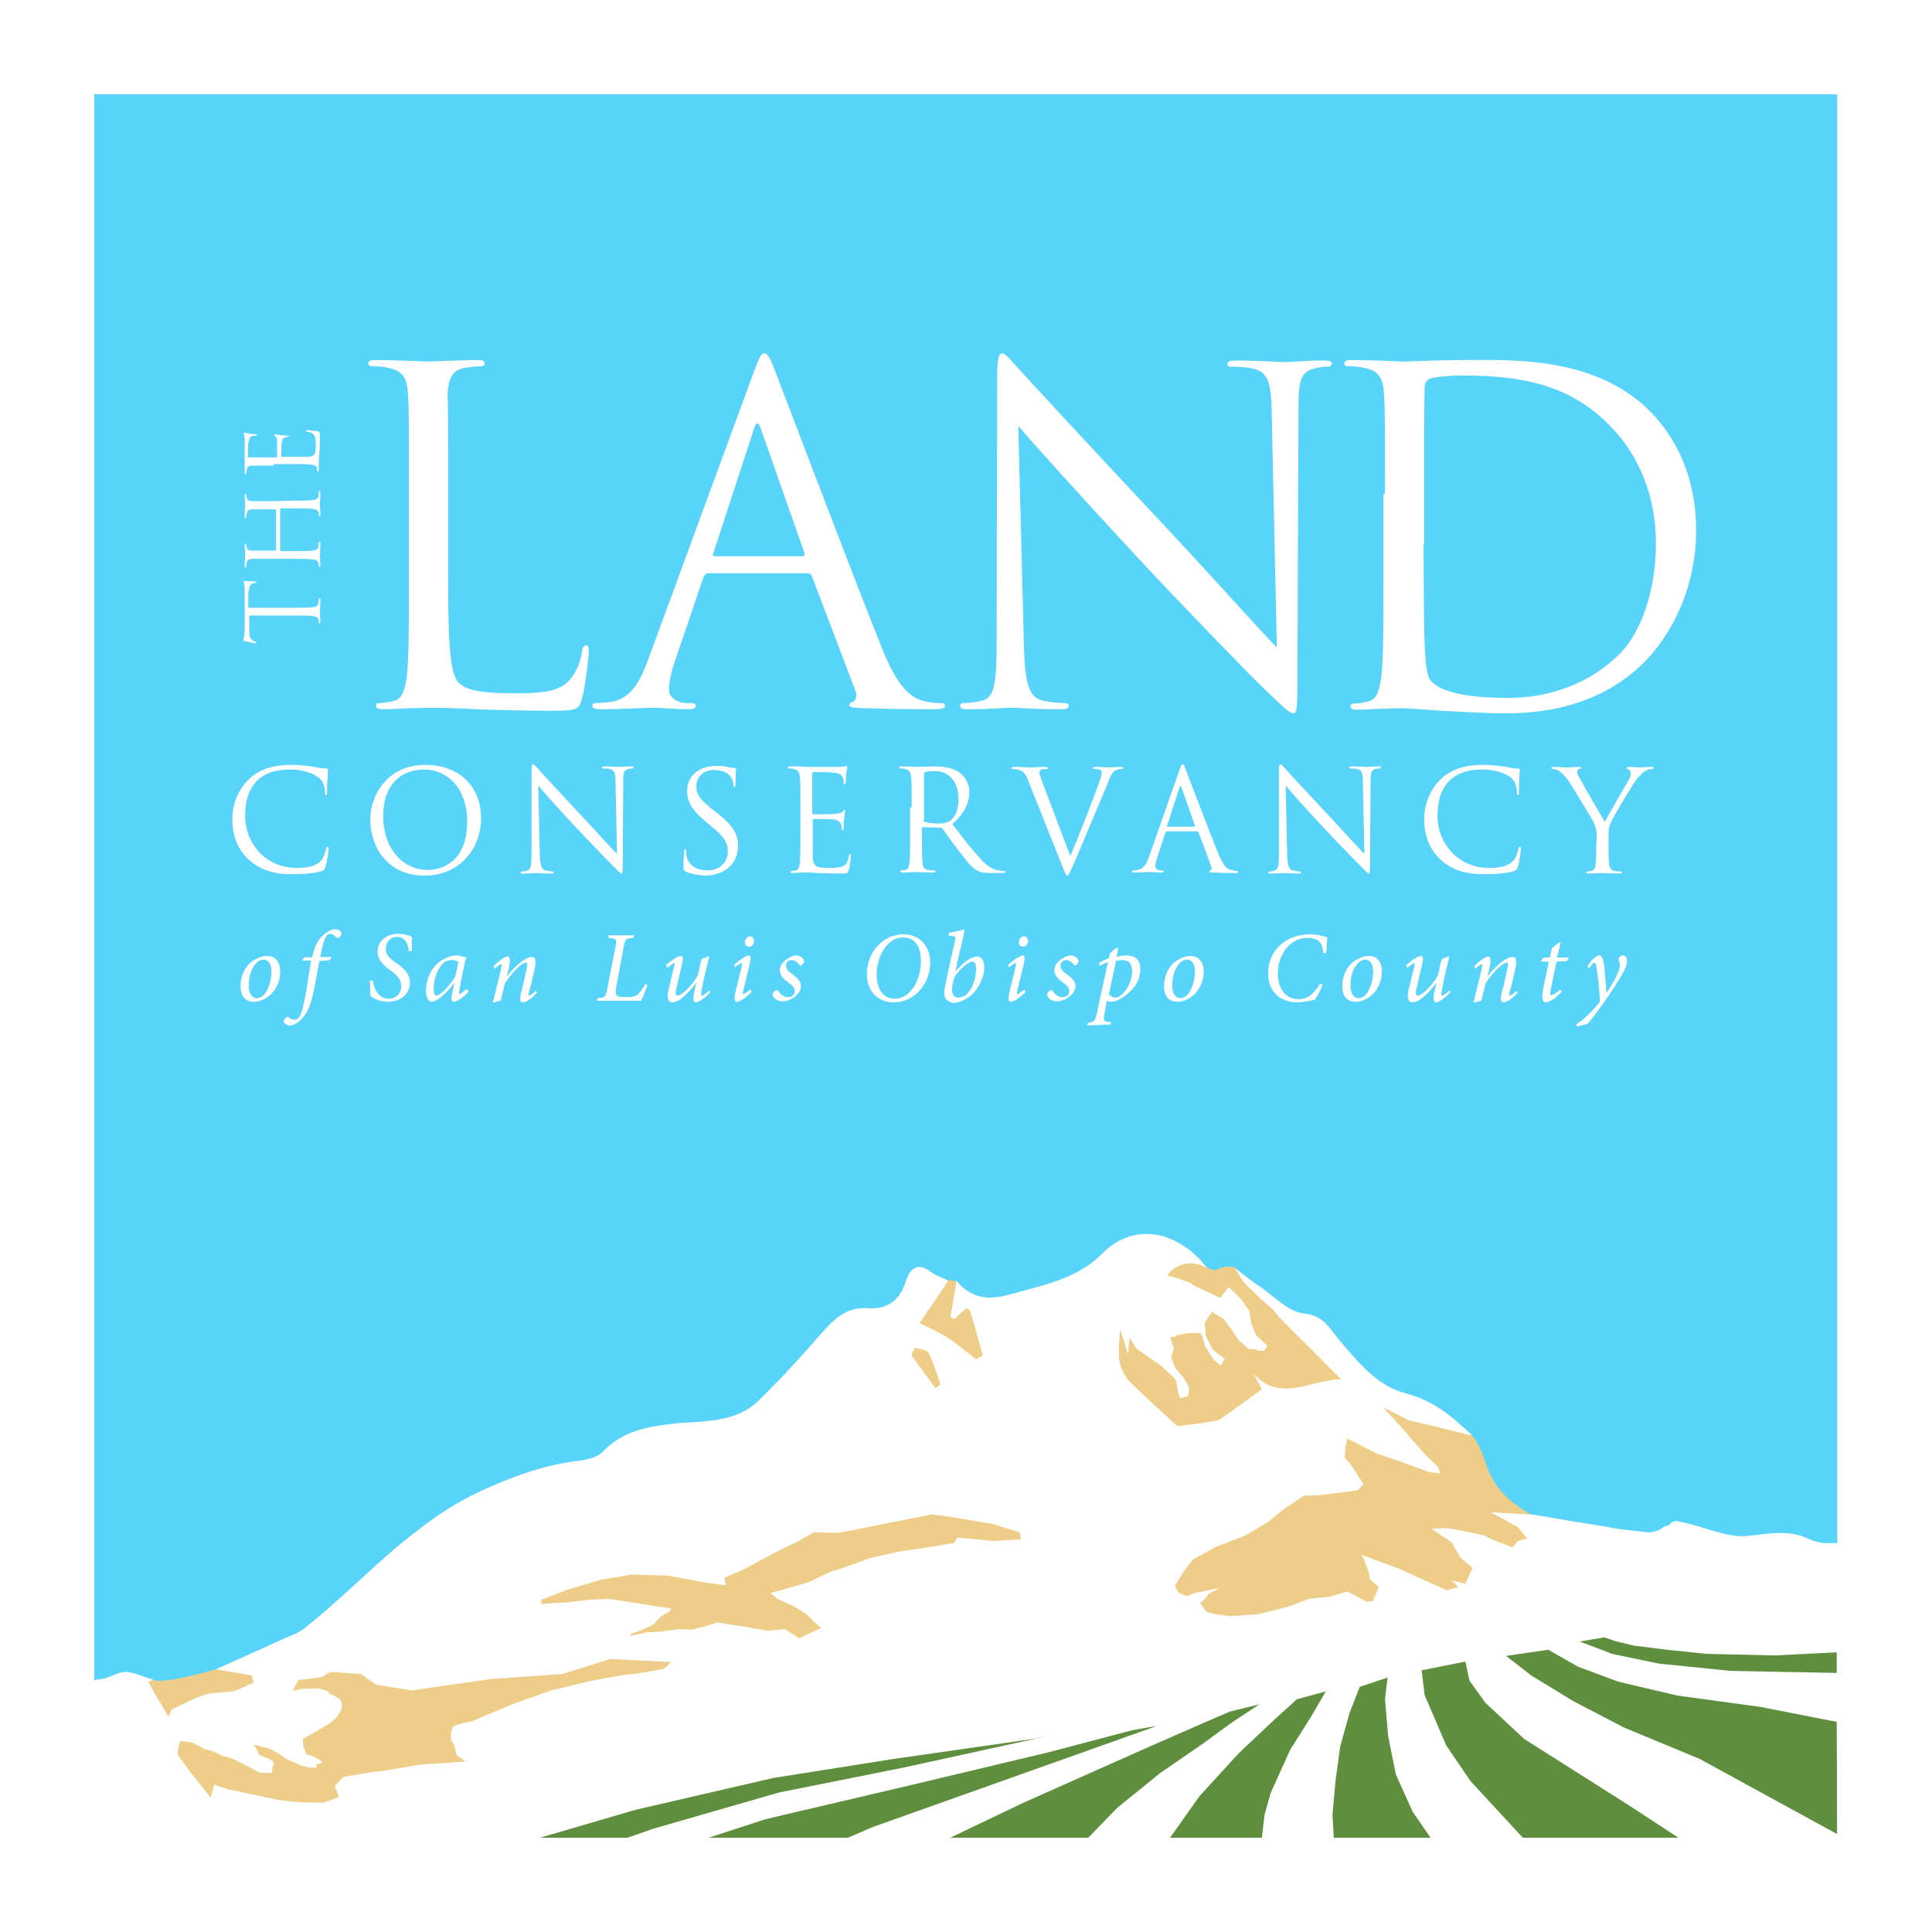 <?xml version="1.0" encoding="utf-8"?>
<!-- Generator: Adobe Illustrator 22.1.0, SVG Export Plug-In . SVG Version: 6.00 Build 0)  -->
<svg version="1.1" id="Layer_1" xmlns="http://www.w3.org/2000/svg" xmlns:xlink="http://www.w3.org/1999/xlink" x="0px" y="0px"
	 viewBox="0 0 375.1 375.1" style="enable-background:new 0 0 375.1 375.1;" xml:space="preserve">
<style type="text/css">
	.st0{fill:#EDCD88;}
	.st1{fill:#5F8F3E;}
	.st2{fill:#58D3F9;}
	.st3{fill:#FFFFFF;}
</style>
<g>
	<rect id="Grass" class="st0" width="375.1" height="375.1"/>
	<g id="Green_fields">
		<rect x="102.5" y="337.5" class="st1" width="258.8" height="29.3"/>
		<rect x="183.3" y="317.3" class="st1" width="178.2" height="29.3"/>
	</g>
	<g id="Blue_Sky_on_horizon">
		<g>
			<rect x="11.7" y="12.3" class="st2" width="353.3" height="224.7"/>
			<rect x="15" y="215.7" class="st2" width="142" height="72"/>
			<rect x="313.7" y="209.1" class="st2" width="48.5" height="98"/>
		</g>
		<path class="st2" d="M318.4,233.9l-2,67.1l-15.1-4.8L299,295c0,0-5.3-2.5-7.9-5.9c-3.2-4.1-2.5-7-5.3-10.4s-11.4-6.7-11.4-6.7
			l-8.8-3.3c0,0-12-10.8-12.3-11.2c-0.3-0.3-6.4-4.8-6.4-4.8s-5.5-4.8-5.6-5c-0.1-0.1-1.5-1.6-1.5-1.6s-0.6-0.4-2.6,0
			c-1.1,0.3-1.1,1-2.9-0.1s-3-1.8-3-1.8l-4.8-2l-15.5,6.5l-16.1,4l-6.5-0.1l-1.9-1.9l-0.5-1.2c0-0.1-0.3-0.8-0.3-0.8s-1-0.2-1.6-0.1
			s-2.2,0.1-2.2,0.1l-3.7-0.5c0,0-9.8,10.4-10.2,10.4s-11,6.8-11,6.8s-4.6-10.6-4.6-11.9s4.9-27.1,4.9-27.1L318.4,233.9z"/>
		<path class="st2" d="M105,279.8l-6.7,12.8L55,322.8l-13.1,1.3c0,0-10.5,3.1-12.2,2s-6,2.9-6,2.9l-8.4-0.5l-0.9-42.8L105,279.8z"/>
	</g>
	<path class="st3" d="M356.8,299.6h-2.6c-1.1-0.1-2.1-0.4-3-0.8c-4-1.9-7.8-1-11.9-0.6c-3.7,0.4-7.7-1.5-11.6-2.4
		c-0.7-0.2-1.4-0.3-2.2-0.5c-0.4,0.1-0.9,0.2-0.9,0.2s-0.5,0.7-0.9,0.7s-1.6,0.9-1.6,0.9s-1.5,0.5-2.2,0.4c-0.6-0.1-4.8-0.5-6-0.7
		c-1.3-0.3-9-1.5-9-1.5l-7-1.2l-8.5-0.5l1.9,1l3.4,1.9l1.8,2.2l-1.8,0.5l-1,1.2c0,0-4.4-1.5-5.3-2.2c-0.2-0.2-7.3-1.5-7.3-1.5
		l-3.2,0.1l3.9,2.6l1.8,3.1l2.3,1.9l-1.4,3.1l-2.7-0.7c0,0,1.8,1.5,1,1.5s-1.8,0.5-1.8,0.5l-9.8-4.4l-6.8-2.5c0,0,1.7,3.7,1.5,4.5
		c-0.1,0.2,1.8,1.7,1.8,1.7l-1.1,2.7l-1.2,0.2l-3.8-2l-3.5,1l-3.9,0.4l-4.3,1.6l-5.6,1.4l-5.4,0.4l-2.9-0.4l-1.8-0.5l-1.2-1.7l1-0.8
		l0.6-0.9l2.2-1.2l-4.9,1l-1.5,0.6l-1.6-0.7l-0.7-1.3l1.8-2.9c0,0,1.7-2.4,2.1-2.5c0.4-0.1,4.1-2.2,4.1-2.2l5.5-2.1l4.6-2.7l2.8-2.3
		l4.1-2.8l2.9-0.1l4.2-0.5l3.5-0.5l1-1.2l-2.2-3.4l-1.4-1.7l0.1-2l0.4-1.7l5.9,3c0,0,4.6,1.5,5,1.7c0.4,0.1,4.6,1.7,4.6,1.7l2.5,0.4
		l-0.4-1.3l-2.4-2.3c0,0-2.8-3.1-3.1-3.5c-0.2-0.4-2-2.3-2-2.3l-3.2-3.5l5.1,2.6l4.9,1.1c0,0,5.9,1.5,6.4,1.6c0.1,0,0.5,0.1,0.9,0.2
		c-2.9-2.8-5.9-5.5-9.8-7.1c0,0,0,0,0.1,0c-0.9-0.4-1.9-0.7-2.9-1c-5.7-1.4-9.3-5.9-12.9-10.1c-2.1-2.4-3.1-5.1-7.2-5.5
		c-3-0.3-5.8-3.4-8.6-5.3c-1.4-0.9-2.8-2-4.7-3.5c0.6,1,1.1,1.9,1.6,2.7l3.3,3.2l2.5,2.2l1.1,1.4c4,4,8.1,8.1,12.1,12.1
		c-3.6,0-7.3,1.8-10.8,1.8c-2.1,0-4.2-0.7-6.2-2.9c0.6,1.1,1.2,2.3,1.6,3c-2.8,2-5.3,3.9-7.9,5.7c-0.5,0.4-1.2,0.5-1.9,0.6
		c-2.3,0.4-4.5,0.6-6.6,0.9l0,0l0,0c-2.8-2.6-6.1-5.5-9.3-8.7c-1-1.1-1.8-2.7-2-4.2c-0.2-1.8,0-3.7,0.2-5.9l0,0l0,0l1.5,4.8l0.3-3.2
		l0,0l0,0l0.2,0.3l0,0l1.1,1.8l0,0l1.6,1.1l3.4,2.4l2.5,2.4v0.1l0.2,0.1l0.5,2.7l0.3,0.8h0.1l1.5-0.3l0.2-1.7l-1.1-1.9l-1.6-1.9
		v-0.1l-0.1-0.2l-0.7-1.7l0,0l0,0c0,0,0.1,0,0.1,0.1l-0.1-0.2l0.5-1.7l-0.5-1.5l0,0l0,0l-0.2-0.7l1-0.1c0.1-0.1,0.2-0.2,0.3-0.3
		l2.6-0.4l0,0h2l0,0l0.1,0.3h0.1l0.7,2.3l1.7,2.7l1.3,1l0.8-1.3l-2.3-1.7l-0.1-0.2l-0.1-0.1l-1.2-2.5l-0.2-2.5l1.4-2.1l0,0l0,0
		l2.3,1.4l1.4,1.9l1.5,2.2l1.9,1.7l1.6,0.1c0,0.1,0,0.2,0,0.2l1.4,0.1l0.7-1l-2.2-2l-1-2.5l-0.3-2.2l-1.5-2.2l-2.5-2.5l-1,1.2
		l-0.7,0.9l-5.5-2.6v-0.2l-0.2-0.1l-2.2-0.8l-2.4-0.7c1.2-1.5,2.7-2.4,4.7-2.3c0.9,0,1.9,0.3,3,0.8c-0.2-0.2-0.3-0.4-0.5-0.6
		c-0.2-0.2-0.4-0.5-0.6-0.7c-0.3-0.3-0.6-0.7-1-1l-0.1-0.1c-0.7-0.7-1.5-1.3-2.3-1.8l0,0c-5.2-3.5-11.3-3.1-15.8,1.5
		c-4.5,4.5-10.2,5.8-16,7.4c-4,1.1-8.2,2.6-12.3-2.1c-0.5,3.1-0.8,5-1.2,7c0.3,0.1,0.5,0.3,0.8,0.4c0.8-0.7,1.5-1.4,2.3-2.1l0,0l0,0
		c0.3,0.2,0.6,0.3,0.7,0.4c0.9,2.9,1.7,5.8,2.5,8.8c-0.4,0.2-0.9,0.5-1.3,0.7l0,0l0,0c-1.9-1.4-3.6-3-5.6-4.2
		c-1.8-1.2-3.9-2.1-5.4-2.8c1.9-2.8,3.6-5.2,5.3-7.8l0,0c0.1-0.2,0.2-0.3,0.3-0.5c-1.2-0.6-2.4-0.9-3.3-1.6c-2.9-2.3-4.3-0.3-5,1.9
		c-1.1,3.7-3.8,5.3-7,5.1c-4.8-0.4-7.1,2.4-9.8,5.4c-3.7,4.3-7.6,8.5-11.7,12.5c-4.6,4.5-10.8,3.9-16.5,4.5
		c-5.2,0.6-9.9,1.4-13.7,5.4c-1.1,1.1-3,1.6-4.7,1.8c-6.8,0.8-13,3.1-19.3,6c-4.3,2-7.8,4.3-11.6,7.2c-8,6-14.7,13.3-22.5,19.4
		c-1.1,0.9-2.5,1.3-3.8,1.9c-4.1,1.9-8.2,3.7-13.3,6c3,0.5,5,0.8,7,1.2c0.1,0.5,0.2,0.9,0.3,1.4c-1.3,0.5-2.5,1.3-3.8,1.6
		c-1.8,0.4-3.8,0.2-5.5,0.7c-2.3,0.7-4.4,1.9-6.6,2.9c-0.2,0.5-0.4,1-0.6,1.4c-1.3-2.2-2.6-4.4-3.9-6.7c0.3-0.2,0.6-0.4,0.9-0.5
		c-1.8-0.5-3.5-1.4-5.3-1.5c-1.6,0-3.3,1.3-4.9,1.4c-0.8,0.1-1.5,0.2-2.2,0.5v31.3h84.1l21.9-6.4l26.8-6.2l23.4-3.7l27.2-3.9l3-0.6
		l-28.4,6.2l-24,4.8l-24.3,7l-7.8,2.7h15.6l13.8-4.5l29-6.8l26-6.2l16.3-4.3l4.7-0.8l-34.3,12.2l-20.8,7.4l-7,3h20.1l16.1-7.7
		l23.8-10.6l12.1-5.3l4.2-1.8l5.7-1.4l-5.3,3.5l-5.9,4.3l-8,5.5l-8.4,6.8l-6.4,6.6h16.1l6.3-8.9l7.6-8.3l7.1-6.7l4.2-3.8l5.6-1.5
		l-2.8,4.8l-4.1,6.5l-3.8,8.4l-1.2,4.3l-0.6,5.2H259l-0.3-5.3l0.6-6.6l0.9-6.6l1.8-6.5l2-5.1l5.4-1.8l-0.5,4.2l0.6,7.1l1.5,7.5
		l3.3,7.3l4,5.8h18.1l-6.1-6.6l-4.8-5.2l-4.7-6.9l-4.2-9.8l-0.6-4.8l8.5-1.7l0.8,3.7l3.1,4.3l7.5,7l20.5,13l10.7,7h30.3v-58.2
		C357.2,299.5,357,299.5,356.8,299.6z M177.7,261.7L177.7,261.7L177.7,261.7c0.9,0.2,2.3,0.4,2.6,1c1,1.9,1.6,4.1,2.3,6.1
		c-0.3,0.2-0.6,0.5-1,0.7l0,0l0,0c-1.5-2.1-3.1-4.2-4.6-6.3C176.9,263,177.6,261.7,177.7,261.7z M128.9,324c0,0-5.7,1.1-6.8,1.1
		c-1,0-7.6,1.3-7.6,1.3l-7.5,1.8l-7.6,2.7l-7.8,3.3c0,0-3.4,0.6-3.7,1.1c-0.3,0.5-0.6,2.6-0.1,2.9s0.8,2.5,0.8,2.5l1.8,1.3
		c0,0-8.3,0.6-8.7,0.6c-0.4,0-7.4,1.3-8.2,1.3c-0.8,0-6.8,1.1-6.8,1.1l-1.7,1.7l0.8,2.2l-3,1.1l-4.8-0.1l-3.8-0.4l-5.1-1.1l-4.8-1
		l-2.7-0.9l-0.7,2.5l-3.6-4.5l-2.8-3.8l0.1-1.3L35,338l2.2,0.3l1.3,0.6l1.3,0.7l1.5,0.4l1.9,0.9l1.8,0.5l2.3,1.1l2,1.1l1.3,0.6h2.2
		l0.1-1.1l0.3-0.8l-0.7-0.7l-2.2-0.9l-0.5-1.1l-0.6-0.9l3.4,0.9l1.7,1l1.3,0.9l1.8,0.8l1.2,0.5l1.6,0.4h1.3l-0.1-0.6l1.3-0.4
		l-0.9-0.7l-1-0.5l-1.3-0.4l-0.6-1.6l-0.1-0.8v-0.6l1.8-1l1.7-1l1.7-1l1.3-1.1l1-1.6l0.1-1.1l-0.4-0.9l-1-0.6l-0.9-0.4l-0.5-0.6
		l-1.7-0.5l-3.5,0.1l-1.6,0.4l1.1-2.1l4.6-0.6l1.6-1L70,325l3.1,2.1l6.8,1.1l15.3-2.2l14-1l9.3-2.9l6.1,0.3l5.7,0.3L128.9,324z
		 M195.5,299l-2.4,0.2l-7.2-0.7l-0.7,1.1l-6.9,1.1l-3.6,0.5l-5.8,1.3c0,0-6.7,2.5-7.1,2.5c-0.4,0-4.8,2.2-4.8,2.2l-7.4,2.1l1.3,1.1
		l3.3,1.5c0,0,1.9,1.2,2.2,1.4c0.3,0.2,1.9,1.8,1.9,1.8l1.1,1l-3.1,1.4l-1.1,0.6l-2.8-1.8l-3.3,0.3l-5.3-0.9l-2-0.3l-2.5-0.4
		l-2.5,0.8l-2.5,0.6l-2.5-0.1l-3.6,0.5l-2.5,0.1l-3.3,0.7l0.1-0.4l1.2-0.4l1.7-0.7l1.6-0.8c0,0,0.8-1.1,1.4-1.5
		c0.6-0.4,1.4-0.8,1.4-0.8l0.6-0.7l-2.7-0.4L122,311l-4-0.6l-3.5,0.2l-4.4,0.5l-3.4,0.2l-1.6,0.1v-0.8l5.2-2l6.4-1.9l6.1-1l6.8,0.2
		l7.1,1.3l4.2,0.6l-0.2-1.5l3.7-1.6l5.9-3.2l4.7-2.3l3-1.7l4.9,0.1L181,294l5.4,0.8l6.4,1.1l5.2,1.6l0.2,1.4L195.5,299z M330,341.5
		l-14.7-6.1l-9.8-5.1l-8.2-5l-4.9-3.8l8.2-1.2l5.8,3.3l7.8,2.9l11.5,2.7l16.1,2.2l14.8,2.9l0.1,21.8L330,341.5z M356.6,324.8
		l-20.6-0.4l-13.9-1.4l-9.1-1.9l-6.3-2.4l4.8-0.8l2,0.7l3.7,0.9l6.4,0.8l7.8,0.8l13.2,0.3l12-0.6V324.8z"/>
	<path class="st3" d="M375.1,375.1H0V0h375.1V375.1z M18.3,356.8h338.4V18.3H18.3V356.8z"/>
	<g>
		<g>
			<path class="st3" d="M56.5,118c1.8,0,3.4,0,4.2-0.1c0.6-0.1,1-0.2,1.1-0.7c0-0.3,0.1-0.7,0.1-0.9c0-0.1,0.1-0.2,0.1-0.2
				c0.1,0,0.2,0.1,0.2,0.3c0,1.1-0.1,2.3-0.1,2.4s0.1,1.3,0.1,1.9c0,0.2,0,0.3-0.2,0.3c-0.1,0-0.1,0-0.1-0.2s0-0.4-0.1-0.6
				c-0.1-0.4-0.5-0.5-1.1-0.6c-0.8-0.1-2.3-0.1-4.2-0.1h-8.1v2.8c0,1.2,0.2,1.7,0.6,2c0.3,0.2,0.5,0.3,0.6,0.3
				c0.2,0.1,0.2,0.1,0.2,0.2s-0.1,0.1-0.2,0.1c-0.2,0-1.8-0.4-2-0.4c-0.1,0-0.4-0.1-0.4-0.2s0.2-0.3,0.2-0.8
				c0.1-0.6,0.1-1.3,0.1-1.5v-7.2c0-0.6,0-1.1-0.1-1.4c0-0.3-0.1-0.5-0.1-0.5c0-0.1,0.1-0.1,0.2-0.1c0.6,0,1.9,0.1,2.1,0.1
				c0.2,0,0.2,0.1,0.2,0.1c0,0.1-0.1,0.1-0.3,0.2h-0.2c-0.6,0.1-1,0.5-1.1,2.4v2.4L56.5,118L56.5,118z"/>
			<path class="st3" d="M56.5,97.2c1.8,0,3.4,0,4.2-0.1c0.6-0.1,1-0.2,1.1-0.7c0-0.3,0.1-0.7,0.1-0.9c0-0.1,0.1-0.2,0.1-0.2
				c0.1,0,0.2,0.1,0.2,0.3c0,1.1-0.1,2.3-0.1,2.4s0.1,1.3,0.1,1.9c0,0.2,0,0.3-0.2,0.3c-0.1,0-0.1,0-0.1-0.2s0-0.4-0.1-0.6
				c-0.1-0.4-0.5-0.5-1.1-0.6c-0.8-0.1-2.3-0.1-4.2-0.1h-2c-0.1,0-0.1,0.1-0.1,0.1v8.1c0,0.1,0,0.1,0.1,0.1h2c1.8,0,3.4,0,4.2-0.1
				c0.6-0.1,1-0.2,1.1-0.7c0-0.3,0.1-0.7,0.1-0.9c0-0.1,0.1-0.2,0.1-0.2c0.1,0,0.2,0.1,0.2,0.3c0,1.1-0.1,2.3-0.1,2.4
				s0.1,1.3,0.1,1.9c0,0.2,0,0.3-0.2,0.3c-0.1,0-0.1,0-0.1-0.2s0-0.4-0.1-0.6c-0.1-0.4-0.5-0.5-1.1-0.6c-0.8-0.1-2.3-0.1-4.2-0.1
				h-3.4c-3,0-3.5,0-4.1,0c-0.7,0-1,0.2-1.1,0.8c0,0.2-0.1,0.5-0.1,0.7c0,0.1,0,0.2-0.1,0.2s-0.2-0.1-0.2-0.3c0-0.9,0.1-2.1,0.1-2.2
				s-0.1-1.3-0.1-1.9c0-0.2,0-0.3,0.2-0.3c0.1,0,0.1,0.1,0.1,0.2s0,0.3,0.1,0.5c0.1,0.5,0.4,0.7,1.1,0.7c0.6,0,1.2,0,4.1,0h0.4
				c0.1,0,0.1-0.1,0.1-0.1V99c0-0.1,0-0.1-0.1-0.1h-0.4c-3,0-3.5,0-4.1,0c-0.7,0-1,0.2-1.1,0.8c0,0.2-0.1,0.5-0.1,0.7
				c0,0.1,0,0.2-0.1,0.2s-0.2-0.1-0.2-0.3c0-0.9,0.1-2.1,0.1-2.2s-0.1-1.3-0.1-1.9c0-0.2,0-0.3,0.2-0.3c0.1,0,0.1,0.1,0.1,0.2
				s0,0.3,0.1,0.5c0.1,0.5,0.4,0.7,1.1,0.7c0.6,0,1.2,0,4.1,0L56.5,97.2L56.5,97.2z"/>
			<path class="st3" d="M53.1,90.4c-3,0-3.5,0-4.1,0c-0.7,0-1,0.2-1.1,0.8c0,0.2-0.1,0.5-0.1,0.7c0,0.1,0,0.2-0.1,0.2
				s-0.2-0.1-0.2-0.3c0-0.4,0-1,0-1.4v-0.8c0-0.1,0-4,0-4.4s-0.1-0.7-0.1-0.8c0-0.1-0.1-0.2-0.1-0.3c0-0.1,0.1-0.1,0.2-0.1
				c0.1,0,0.4,0.1,0.9,0.2c0.2,0,1,0.1,1.3,0.1c0.1,0,0.2,0.1,0.2,0.1c0,0.1-0.1,0.2-0.3,0.2c-0.1,0-0.5,0-0.7,0.1
				c-0.3,0.1-0.5,0.3-0.7,1.4c0,0.3-0.1,2.4-0.1,2.6c0,0.1,0.1,0.1,0.2,0.1h5.3c0.1,0,0.2,0,0.2-0.1c0-0.3,0-2.6,0-3.1
				s-0.1-0.7-0.3-0.9c-0.2-0.1-0.2-0.2-0.2-0.3c0-0.1,0-0.1,0.2-0.1c0.1,0,0.4,0.1,1.1,0.2c0.4,0,1.1,0.1,1.2,0.1
				c0.2,0,0.4,0,0.4,0.1s-0.1,0.1-0.2,0.1c-0.2,0-0.4,0-0.6,0.1c-0.3,0.1-0.6,0.3-0.7,1c-0.1,0.5-0.1,2.4-0.1,2.7
				c0,0.1,0.1,0.1,0.1,0.1h1.7c0.7,0,2.9,0,3.3,0c1.3-0.1,1.6-0.3,1.6-2.2c0-0.5,0-1.3-0.2-1.8s-0.6-0.7-1.4-0.9
				c-0.2,0-0.3-0.1-0.3-0.2s0.2-0.1,0.3-0.1c0.2,0,1.5,0.2,1.9,0.2c0.5,0.1,0.5,0.3,0.5,1c0,1.4,0,2.5-0.1,3.2
				c0,0.7-0.1,1.2-0.1,1.5c0,0,0,0.4,0,0.8s0,0.8,0,1.1c0,0.2,0,0.3-0.2,0.3c-0.1,0-0.1,0-0.1-0.2s0-0.4-0.1-0.6
				c-0.1-0.4-0.5-0.5-1.1-0.6c-0.8-0.1-2.3-0.1-4.2-0.1h-3.1L53.1,90.4L53.1,90.4z"/>
		</g>
		<g>
			<g>
				<path class="st3" d="M87,111.9c0,13.2,0.4,18.9,2,20.6c1.4,1.4,3.8,2.1,10.8,2.1c4.8,0,8.7-0.1,10.9-2.7
					c1.2-1.4,2.1-3.7,2.3-5.4c0.1-0.7,0.3-1.2,0.8-1.2s0.5,0.4,0.5,1.3c0,1-0.6,6.4-1.3,9c-0.6,2.1-0.9,2.4-5.7,2.4
					c-6.5,0-11.1-0.2-14.9-0.3c-3.8-0.2-6.6-0.3-9.2-0.3c-0.4,0-1.9,0.1-3.7,0.1c-1.8,0.1-3.8,0.2-5.1,0.2c-1,0-1.4-0.2-1.4-0.7
					c0-0.3,0.2-0.5,0.7-0.5c0.8,0,1.9-0.2,2.7-0.4c1.8-0.4,2.2-2.3,2.6-4.9c0.4-3.8,0.4-10.9,0.4-19.5V95.9c0-14,0-16.5-0.2-19.4
					c-0.2-3.1-0.9-4.5-3.9-5.1c-0.7-0.2-2.2-0.3-3.1-0.3c-0.4,0-0.7-0.2-0.7-0.5c0-0.5,0.4-0.7,1.4-0.7c4,0,9.7,0.3,10.1,0.3
					s7-0.3,9.7-0.3c1,0,1.4,0.2,1.4,0.7c0,0.4-0.4,0.5-0.7,0.5c-0.6,0-1.9,0.1-3,0.3c-2.6,0.4-3.3,2-3.5,5.1
					C87,79.4,87,81.9,87,95.9V111.9z"/>
				<path class="st3" d="M146.4,72.1c1.1-3,1.4-3.5,2-3.5c0.5,0,0.9,0.4,2,3.2c1.3,3.4,15.4,40.5,20.9,54.2c3.2,8,5.8,9.4,7.7,10
					c1.3,0.4,2.7,0.5,3.6,0.5c0.5,0,0.9,0.1,0.9,0.5c0,0.5-0.8,0.7-1.8,0.7c-1.3,0-7.9,0-14.1-0.2c-1.7-0.1-2.7-0.1-2.7-0.6
					c0-0.4,0.3-0.5,0.6-0.6c0.5-0.2,1.1-1,0.5-2.4l-8.4-22.1c-0.2-0.4-0.4-0.5-0.8-0.5h-19.3c-0.4,0-0.7,0.3-0.9,0.7l-5.4,15.9
					c-0.8,2.2-1.3,4.4-1.3,6c0,1.8,1.9,2.6,3.4,2.6h0.9c0.6,0,0.9,0.2,0.9,0.5c0,0.5-0.5,0.7-1.3,0.7c-2.2,0-6-0.3-7-0.3
					s-5.9,0.3-10.1,0.3c-1.2,0-1.7-0.2-1.7-0.7c0-0.4,0.4-0.5,0.8-0.5c0.6,0,1.9-0.1,2.6-0.2c4.1-0.5,5.9-4,7.5-8.4L146.4,72.1z
					 M155.8,108c0.4,0,0.4-0.3,0.4-0.6l-8.5-24.2c-0.4-1.3-0.9-1.3-1.3,0l-7.9,24.2c-0.2,0.4,0,0.6,0.3,0.6
					C138.8,108,155.8,108,155.8,108z"/>
			</g>
			<g>
				<path class="st3" d="M198.8,125.6c0.2,7.4,1.1,9.7,3.5,10.4c1.7,0.4,3.7,0.5,4.5,0.5c0.4,0,0.7,0.2,0.7,0.5
					c0,0.5-0.5,0.7-1.6,0.7c-5.1,0-8.7-0.3-9.5-0.3s-4.6,0.3-8.6,0.3c-0.9,0-1.4-0.1-1.4-0.7c0-0.4,0.3-0.5,0.7-0.5
					c0.7,0,2.3-0.1,3.7-0.5c2.2-0.6,2.7-3.2,2.7-11.4l0.1-51.5c0-3.5,0.3-4.5,1-4.5s2.2,2,3.1,2.9c1.3,1.5,14.7,16,28.6,30.8
					c8.9,9.5,18.7,20.5,21.6,23.4l-1-45.6c-0.1-5.8-0.7-7.8-3.5-8.5c-1.6-0.4-3.7-0.4-4.4-0.4c-0.6,0-0.7-0.3-0.7-0.6
					c0-0.5,0.7-0.6,1.8-0.6c4,0,8.4,0.3,9.3,0.3c1,0,4-0.3,7.6-0.3c1,0,1.6,0.1,1.6,0.6c0,0.4-0.4,0.6-1,0.6c-0.5,0-1.1,0-2.2,0.3
					c-3,0.6-3.3,2.6-3.3,8l-0.2,52.6c0,5.9-0.2,6.4-0.8,6.4c-0.7,0-1.8-1-6.6-5.7c-1-0.9-13.9-14.1-23.4-24.3
					c-10.4-11.2-20.6-22.5-23.4-25.8L198.8,125.6z"/>
			</g>
			<g>
				<path class="st3" d="M268.9,95.9c0-14,0-16.5-0.2-19.4c-0.2-3.1-0.9-4.5-3.9-5.1c-0.7-0.2-2.2-0.3-3.1-0.3
					c-0.4,0-0.7-0.2-0.7-0.5c0-0.5,0.4-0.7,1.4-0.7c4,0,9.7,0.3,10.1,0.3c1.1,0,6.7-0.3,12.1-0.3c8.9,0,25.3-0.8,36,10.2
					c4.5,4.7,8.7,12.1,8.7,22.8c0,11.3-4.7,20-9.7,25.3c-3.9,4-11.9,10.3-27.2,10.3c-3.9,0-8.6-0.3-12.5-0.5c-4-0.3-7-0.5-7.5-0.5
					c-0.2,0-1.7,0-3.6,0.1c-1.8,0-3.9,0.2-5.2,0.2c-1,0-1.4-0.2-1.4-0.7c0-0.3,0.2-0.5,0.7-0.5c0.8,0,1.9-0.2,2.7-0.4
					c1.8-0.4,2.2-2.3,2.6-4.9c0.4-3.8,0.4-10.9,0.4-19.5V95.9H268.9z M276.4,105.6c0,9.5,0.1,17.8,0.2,19.5c0.1,2.2,0.3,5.8,1,6.8
					c1.2,1.7,4.7,3.6,15.3,3.6c8.4,0,16.1-3.1,21.4-8.4c4.7-4.6,7.2-13.2,7.2-21.5c0-11.4-4.9-18.8-8.6-22.6
					c-8.4-8.9-18.7-10.1-29.4-10.1c-1.8,0-5.1,0.3-5.8,0.6c-0.8,0.4-1.1,0.8-1.1,1.8c-0.1,3.1-0.1,12.2-0.1,19.1v11.2H276.4z"/>
			</g>
		</g>
		<g>
			<path class="st3" d="M48.4,167c-2.7-2.4-3.3-5.5-3.3-8.1c0-1.8,0.6-5,3.1-7.5c1.6-1.6,4.1-2.9,8.3-2.9c1.1,0,2.6,0.1,4,0.3
				c1,0.2,1.9,0.4,2.8,0.4c0.3,0,0.4,0.1,0.4,0.3s-0.1,0.5-0.1,1.5c-0.1,0.9-0.1,2.4-0.1,2.8c0,0.4-0.1,0.6-0.2,0.6
				c-0.2,0-0.2-0.2-0.2-0.6c0-1.1-0.4-2.2-1.2-2.8c-1-0.8-3.1-1.6-5.5-1.6c-3.6,0-5.3,1.1-6.3,2c-2,1.9-2.5,4.4-2.5,7.1
				c0,5.2,4,10,9.9,10c2.1,0,3.7-0.2,4.8-1.4c0.6-0.6,0.9-1.8,1-2.3c0.1-0.3,0.1-0.4,0.3-0.4c0.1,0,0.2,0.2,0.2,0.4
				s-0.3,2.6-0.6,3.5c-0.2,0.5-0.2,0.6-0.7,0.8c-1.1,0.4-3.2,0.6-4.9,0.6C53.3,169.9,50.6,168.9,48.4,167z"/>
			<path class="st3" d="M82.6,148.5c6.2,0,10.8,3.9,10.8,10.3c0,6.1-4.3,11.2-10.9,11.2c-7.5,0-10.6-5.8-10.6-10.8
				C71.8,154.7,75,148.5,82.6,148.5z M83.1,168.9c2.5,0,7.6-1.4,7.6-9.4c0-6.6-4-10.1-8.3-10.1c-4.6,0-8,3-8,9
				C74.4,164.8,78.2,168.9,83.1,168.9z"/>
			<path class="st3" d="M104.8,165.8c0.1,2.2,0.3,3,1.1,3.2c0.5,0.1,1.1,0.2,1.4,0.2c0.1,0,0.2,0.1,0.2,0.2c0,0.2-0.2,0.2-0.5,0.2
				c-1.6,0-2.7-0.1-2.9-0.1c-0.2,0-1.4,0.1-2.6,0.1c-0.3,0-0.4,0-0.4-0.2c0-0.1,0.1-0.2,0.2-0.2c0.2,0,0.7,0,1.1-0.2
				c0.7-0.2,0.8-1,0.8-3.5v-15.7c0-1.1,0.1-1.4,0.3-1.4c0.2,0,0.7,0.6,1,0.9c0.4,0.5,4.5,4.9,8.7,9.4c2.7,2.9,5.7,6.2,6.6,7.1
				l-0.3-13.9c0-1.8-0.2-2.4-1.1-2.6c-0.5-0.1-1.1-0.1-1.3-0.1c-0.2,0-0.2-0.1-0.2-0.2c0-0.2,0.2-0.2,0.5-0.2c1.2,0,2.5,0.1,2.8,0.1
				s1.2-0.1,2.3-0.1c0.3,0,0.5,0,0.5,0.2c0,0.1-0.1,0.2-0.3,0.2c-0.1,0-0.3,0-0.7,0.1c-0.9,0.2-1,0.8-1,2.4l-0.1,16
				c0,1.8-0.1,1.9-0.2,1.9c-0.2,0-0.5-0.3-2-1.8c-0.3-0.3-4.2-4.3-7.1-7.4c-3.2-3.4-6.3-6.9-7.1-7.9L104.8,165.8z"/>
			<path class="st3" d="M133.1,169.2c-0.4-0.2-0.4-0.3-0.4-1c0-1.4,0.1-2.5,0.1-2.9c0-0.3,0.1-0.4,0.2-0.4c0.2,0,0.2,0.1,0.2,0.3
				s0,0.6,0.1,1c0.4,2,2.2,2.8,4.1,2.8c2.6,0,3.9-1.9,3.9-3.6c0-1.9-0.8-3-3.1-4.9l-1.2-1c-2.9-2.4-3.6-4.1-3.6-5.9
				c0-2.9,2.2-4.9,5.7-4.9c1.1,0,1.9,0.1,2.5,0.3c0.5,0.1,0.7,0.1,1,0.1c0.2,0,0.3,0.1,0.3,0.2c0,0.1-0.1,1-0.1,2.9
				c0,0.4-0.1,0.6-0.2,0.6c-0.2,0-0.2-0.1-0.2-0.4c0-0.3-0.2-1.1-0.4-1.4c-0.2-0.3-0.9-1.5-3.4-1.5c-1.9,0-3.4,1.2-3.4,3.2
				c0,1.6,0.7,2.5,3.3,4.6l0.8,0.6c3.2,2.5,4,4.2,4,6.4c0,1.1-0.4,3.2-2.3,4.5c-1.2,0.8-2.7,1.2-4.1,1.2
				C135.5,169.9,134.3,169.7,133.1,169.2z"/>
			<path class="st3" d="M155.4,156.8c0-4.3,0-5-0.1-5.9s-0.3-1.4-1.2-1.6c-0.2-0.1-0.7-0.1-0.9-0.1c-0.1,0-0.2-0.1-0.2-0.2
				c0-0.2,0.1-0.2,0.4-0.2c0.6,0,1.4,0,2,0l1.1,0.1c0.2,0,5.6,0,6.3,0c0.5,0,1-0.1,1.2-0.1c0.1,0,0.2-0.1,0.4-0.1
				c0.1,0,0.1,0.1,0.1,0.2c0,0.2-0.1,0.5-0.2,1.3c0,0.3-0.1,1.5-0.1,1.8c0,0.1-0.1,0.3-0.2,0.3c-0.2,0-0.2-0.1-0.2-0.4
				c0-0.2,0-0.7-0.2-1c-0.2-0.4-0.5-0.8-1.9-0.9c-0.5-0.1-3.4-0.1-3.8-0.1c-0.1,0-0.2,0.1-0.2,0.3v7.6c0,0.2,0,0.3,0.2,0.3
				c0.4,0,3.7,0,4.4-0.1s1-0.1,1.3-0.4c0.2-0.2,0.3-0.4,0.4-0.4c0.1,0,0.1,0.1,0.1,0.2c0,0.2-0.1,0.6-0.2,1.5
				c-0.1,0.5-0.1,1.6-0.1,1.8s0,0.5-0.2,0.5c-0.1,0-0.2-0.1-0.2-0.2c0-0.3,0-0.5-0.1-0.9s-0.4-0.8-1.4-1c-0.7-0.1-3.5-0.1-3.9-0.1
				c-0.1,0-0.2,0.1-0.2,0.2v2.4c0,0.9,0,4.1,0,4.7c0.1,1.9,0.5,2.2,3.2,2.2c0.7,0,1.9,0,2.6-0.3c0.7-0.3,1-0.8,1.2-2
				c0.1-0.3,0.1-0.4,0.2-0.4c0.2,0,0.2,0.2,0.2,0.4s-0.2,2.1-0.4,2.7c-0.2,0.7-0.4,0.7-1.5,0.7c-2.1,0-3.6-0.1-4.6-0.1
				c-1.1-0.1-1.7-0.1-2.1-0.1c-0.1,0-0.5,0-1.1,0c-0.5,0-1.2,0.1-1.6,0.1c-0.3,0-0.4-0.1-0.4-0.2c0-0.1,0.1-0.2,0.2-0.2
				c0.2,0,0.6-0.1,0.8-0.1c0.5-0.1,0.7-0.7,0.8-1.5c0.1-1.1,0.1-3.3,0.1-5.9L155.4,156.8L155.4,156.8z"/>
			<path class="st3" d="M177,156.8c0-4.3,0-5-0.1-5.9s-0.3-1.4-1.2-1.6c-0.2-0.1-0.7-0.1-0.9-0.1c-0.1,0-0.2-0.1-0.2-0.2
				c0-0.2,0.1-0.2,0.4-0.2c1.2,0,3,0.1,3.1,0.1c0.3,0,2.4-0.1,3.2-0.1c1.7,0,3.6,0.2,5,1.2c0.7,0.5,1.9,1.8,1.9,3.7
				c0,2-0.8,4.1-3.3,6.3c2.2,2.9,4.1,5.3,5.7,7c1.5,1.6,2.7,1.9,3.3,2c0.5,0.1,0.9,0.1,1.1,0.1c0.1,0,0.2,0.1,0.2,0.2
				c0,0.2-0.2,0.2-0.7,0.2h-1.9c-1.5,0-2.2-0.1-2.9-0.5c-1.2-0.6-2.1-2-3.7-4c-1.2-1.5-2.4-3.3-3-4.1c-0.1-0.1-0.2-0.2-0.4-0.2
				l-3.4-0.1c-0.1,0-0.2,0.1-0.2,0.2v0.7c0,2.6,0,4.8,0.1,5.9c0.1,0.8,0.2,1.4,1.1,1.5c0.4,0.1,1,0.1,1.2,0.1s0.2,0.1,0.2,0.2
				c0,0.1-0.1,0.2-0.4,0.2c-1.5,0-3.2-0.1-3.4-0.1c0,0-1.8,0.1-2.6,0.1c-0.3,0-0.4-0.1-0.4-0.2c0-0.1,0.1-0.2,0.2-0.2
				c0.2,0,0.6-0.1,0.8-0.1c0.5-0.1,0.7-0.7,0.8-1.5c0.1-1.1,0.1-3.3,0.1-5.9v-4.7L177,156.8L177,156.8z M179.2,159.2
				c0,0.1,0.1,0.2,0.2,0.3c0.4,0.2,1.7,0.4,2.9,0.4c0.7,0,1.4-0.1,2.1-0.5c1-0.7,1.7-2.1,1.7-4.2c0-3.4-1.8-5.5-4.7-5.5
				c-0.8,0-1.6,0.1-1.8,0.2c-0.1,0.1-0.2,0.2-0.2,0.3v9H179.2z"/>
			<path class="st3" d="M207.8,166.2c1.6-3.7,5.3-13.2,5.9-15.2c0.1-0.4,0.2-0.8,0.2-1s-0.1-0.5-0.4-0.6c-0.3-0.1-0.7-0.1-1-0.1
				c-0.2,0-0.3,0-0.3-0.2s0.2-0.2,0.6-0.2c1.1,0,2.4,0.1,2.7,0.1c0.2,0,1.3-0.1,2.1-0.1c0.3,0,0.5,0.1,0.5,0.2
				c0,0.1-0.1,0.2-0.3,0.2s-0.8,0-1.3,0.3c-0.4,0.2-0.8,0.7-1.5,2.6c-0.3,0.8-1.7,4.1-3.1,7.4c-1.7,4-2.9,7-3.5,8.3
				c-0.8,1.6-0.9,2.1-1.1,2.1c-0.3,0-0.5-0.4-1-1.7l-6.7-16.8c-0.6-1.5-1-1.8-2-2.1c-0.4-0.1-0.9-0.1-1-0.1c-0.2,0-0.2-0.1-0.2-0.2
				c0-0.2,0.3-0.2,0.7-0.2c1.3,0,2.9,0.1,3.2,0.1s1.5-0.1,2.5-0.1c0.5,0,0.7,0.1,0.7,0.2c0,0.1-0.1,0.2-0.3,0.2c-0.3,0-0.8,0-1,0.1
				c-0.3,0.1-0.4,0.4-0.4,0.5c0,0.4,0.3,1.2,0.7,2.3L207.8,166.2z"/>
			<path class="st3" d="M229,149.5c0.3-0.9,0.4-1.1,0.6-1.1c0.2,0,0.3,0.1,0.6,1c0.4,1,4.7,12.3,6.4,16.5c1,2.4,1.8,2.9,2.4,3
				c0.4,0.1,0.8,0.2,1.1,0.2c0.2,0,0.3,0,0.3,0.2s-0.2,0.2-0.5,0.2c-0.4,0-2.4,0-4.3-0.1c-0.5,0-0.8,0-0.8-0.2
				c0-0.1,0.1-0.2,0.2-0.2c0.2-0.1,0.3-0.3,0.2-0.7l-2.5-6.7c-0.1-0.1-0.1-0.2-0.2-0.2h-5.9c-0.1,0-0.2,0.1-0.3,0.2l-1.6,4.8
				c-0.2,0.7-0.4,1.3-0.4,1.8s0.6,0.8,1,0.8h0.3c0.2,0,0.3,0.1,0.3,0.2c0,0.2-0.2,0.2-0.4,0.2c-0.7,0-1.8-0.1-2.1-0.1
				s-1.8,0.1-3.1,0.1c-0.4,0-0.5-0.1-0.5-0.2c0-0.1,0.1-0.2,0.2-0.2c0.2,0,0.6,0,0.8-0.1c1.3-0.2,1.8-1.2,2.3-2.6L229,149.5z
				 M231.9,160.5c0.1,0,0.1-0.1,0.1-0.2l-2.6-7.4c-0.1-0.4-0.3-0.4-0.4,0l-2.4,7.4c-0.1,0.1,0,0.2,0.1,0.2H231.9z"/>
			<path class="st3" d="M249.9,165.8c0.1,2.2,0.3,3,1.1,3.2c0.5,0.1,1.1,0.2,1.4,0.2c0.1,0,0.2,0.1,0.2,0.2c0,0.2-0.2,0.2-0.5,0.2
				c-1.6,0-2.7-0.1-2.9-0.1s-1.4,0.1-2.6,0.1c-0.3,0-0.4,0-0.4-0.2c0-0.1,0.1-0.2,0.2-0.2c0.2,0,0.7,0,1.1-0.2
				c0.7-0.2,0.8-1,0.8-3.5v-15.7c0-1.1,0.1-1.4,0.3-1.4s0.7,0.6,1,0.9c0.4,0.5,4.5,4.9,8.7,9.4c2.7,2.9,5.7,6.2,6.6,7.1l-0.3-13.9
				c0-1.8-0.2-2.4-1.1-2.6c-0.5-0.1-1.1-0.1-1.3-0.1c-0.2,0-0.2-0.1-0.2-0.2c0-0.2,0.2-0.2,0.5-0.2c1.2,0,2.5,0.1,2.8,0.1
				s1.2-0.1,2.3-0.1c0.3,0,0.5,0,0.5,0.2c0,0.1-0.1,0.2-0.3,0.2c-0.1,0-0.3,0-0.7,0.1c-0.9,0.2-1,0.8-1,2.4l-0.1,16
				c0,1.8-0.1,1.9-0.2,1.9c-0.2,0-0.5-0.3-2-1.8c-0.3-0.3-4.2-4.3-7.1-7.4c-3.2-3.4-6.3-6.9-7.1-7.9L249.9,165.8z"/>
			<path class="st3" d="M279.8,167c-2.7-2.4-3.3-5.5-3.3-8.1c0-1.8,0.6-5,3.1-7.5c1.6-1.6,4.1-2.9,8.3-2.9c1.1,0,2.6,0.1,4,0.3
				c1,0.2,1.9,0.4,2.8,0.4c0.3,0,0.4,0.1,0.4,0.3S295,150,295,151c-0.1,0.9-0.1,2.4-0.1,2.8c0,0.4-0.1,0.6-0.2,0.6
				c-0.2,0-0.2-0.2-0.2-0.6c0-1.1-0.4-2.2-1.1-2.8c-1-0.8-3.1-1.6-5.5-1.6c-3.6,0-5.3,1.1-6.3,2c-2,1.9-2.5,4.4-2.5,7.1
				c0,5.2,4,10,9.9,10c2.1,0,3.7-0.2,4.8-1.4c0.6-0.6,0.9-1.8,1-2.3c0.1-0.3,0.1-0.4,0.3-0.4c0.1,0,0.2,0.2,0.2,0.4
				s-0.3,2.6-0.6,3.5c-0.2,0.5-0.2,0.6-0.7,0.8c-1.1,0.4-3.2,0.6-4.9,0.6C284.7,169.9,281.9,168.9,279.8,167z"/>
			<path class="st3" d="M310,162.5c0-1.5-0.3-2.1-0.6-2.9c-0.2-0.4-3.9-6.5-4.8-7.9c-0.7-1-1.4-1.7-1.9-2c-0.4-0.3-0.9-0.4-1.2-0.4
				c-0.1,0-0.3-0.1-0.3-0.2c0-0.1,0.1-0.2,0.4-0.2c0.5,0,2.6,0.1,2.7,0.1c0.2,0,1.2-0.1,2.3-0.1c0.3,0,0.4,0.1,0.4,0.2
				c0,0.1-0.2,0.1-0.4,0.2c-0.2,0.1-0.4,0.3-0.4,0.5c0,0.3,0.1,0.7,0.4,1.1c0.4,0.8,4.5,7.9,5,8.7c0.5-1.1,4-7.1,4.5-8
				c0.4-0.6,0.5-1,0.5-1.4s-0.1-0.7-0.4-0.8c-0.2-0.1-0.4-0.1-0.4-0.3c0-0.1,0.2-0.2,0.4-0.2c0.7,0,1.6,0.1,1.8,0.1
				c0.2,0,2.1-0.1,2.7-0.1c0.2,0,0.4,0.1,0.4,0.2c0,0.1-0.1,0.2-0.4,0.2s-0.8,0.1-1.3,0.4c-0.5,0.3-0.8,0.7-1.5,1.4
				c-0.9,1.1-4.7,7.5-5.2,8.7c-0.4,1-0.4,1.8-0.4,2.7v2.4c0,0.4,0,1.6,0.1,2.7c0.1,0.8,0.3,1.4,1.1,1.5c0.4,0.1,1,0.1,1.2,0.1
				s0.2,0.1,0.2,0.2c0,0.1-0.1,0.2-0.4,0.2c-1.5,0-3.2-0.1-3.4-0.1c-0.1,0-1.9,0.1-2.7,0.1c-0.3,0-0.4-0.1-0.4-0.2
				c0-0.1,0.1-0.2,0.2-0.2c0.2,0,0.6-0.1,0.8-0.1c0.5-0.1,0.8-0.7,0.8-1.5c0.1-1.1,0.1-2.3,0.1-2.7L310,162.5L310,162.5z"/>
		</g>
		<g>
			<path class="st3" d="M46.7,191.5c0-2.5,1.3-4.5,3-5.3c0.7-0.4,1.5-0.6,2.1-0.6c1.6,0,2.6,1.1,2.6,3c0,1.7-0.7,3.6-2.1,4.7
				c-0.8,0.7-1.9,1.2-3,1.2C47.4,194.5,46.7,193.1,46.7,191.5z M50.6,193.6c1-0.4,2.1-2.5,2.1-5c0-1.6-0.7-2.3-1.6-2.3
				c-0.3,0-0.5,0.1-0.7,0.2c-0.8,0.4-2.1,1.9-2.1,4.9c0,1.4,0.6,2.4,1.6,2.4C50.2,193.8,50.4,193.7,50.6,193.6z"/>
			<path class="st3" d="M60.6,185.9c0.3-1.5,0.8-2.9,1.7-3.9s2-1.6,2.8-1.6c0.7,0,1.2,0.5,1.2,0.8s-0.3,0.7-0.5,0.8s-0.4,0.1-0.5,0
				c-0.4-0.4-0.8-0.7-1.2-0.7c-0.7,0-1.3,0.9-1.9,4.5h2.2l-0.4,0.6l-2,0.2c-0.4,2.1-0.6,3.3-1,5.4c-0.7,3.4-1.4,4.8-2.5,5.9
				c-0.9,0.9-1.7,1.2-2.2,1.2c-0.6,0-1.2-0.4-1.2-0.8c0-0.3,0.3-0.6,0.5-0.8c0.2-0.1,0.3-0.1,0.4,0c0.3,0.3,0.9,0.5,1.2,0.5
				s0.6-0.2,0.8-0.4c0.3-0.3,0.7-1.1,1.4-4.9c0.4-2.7,0.7-4.3,1-6.2h-1.6l-0.1-0.2l0.6-0.5L60.6,185.9L60.6,185.9z"/>
			<path class="st3" d="M72.4,190.4c0.2,1.5,1,3.5,3.1,3.5c1.4,0,2.4-1,2.4-2.5c0-1.1-0.7-1.9-1.8-2.8l-0.6-0.4
				c-0.9-0.7-2.2-1.8-2.2-3.4c0-2,1.6-3.5,4-3.5c0.6,0,1.3,0.1,1.9,0.3c0.4,0.1,0.7,0.3,0.8,0.3c-0.1,0.8,0,1.9,0,2.7l-0.6,0.1
				c-0.2-1.5-0.7-2.8-2.3-2.8c-1.4,0-2.2,1.1-2.2,2.3s0.8,1.9,1.8,2.6l0.6,0.4c1.3,1,2.3,2,2.3,3.6c0,2.3-2,3.7-4.3,3.7
				c-1.6,0-2.9-0.7-3.4-1.2c0-0.5,0-1.5-0.1-2.9L72.4,190.4z"/>
			<path class="st3" d="M91,192.5c-1.1,1.3-2.4,2-2.9,2c-0.4,0-0.6-0.3-0.3-1.7l0.4-1.9h-0.1c-0.7,1.1-1.7,2-2.5,2.7
				c-0.6,0.5-1.3,0.9-1.8,0.9s-1.1-0.6-1.1-2.2c0-2,0.9-4.1,2.3-5.3c1-0.8,2.4-1.5,3.6-1.5c0.4,0,0.8,0.1,1.2,0.2
				c0.3,0.1,0.5,0.1,0.7,0.1v0.1c-0.3,1.2-0.9,3.9-1.3,6.3c-0.1,0.7-0.1,0.8,0,0.8c0.2,0,0.8-0.5,1.4-1L91,192.5z M88.4,189.5
				c0.2-0.8,0.5-2.2,0.6-2.8c-0.3-0.1-0.8-0.3-1.3-0.3s-1.1,0.2-1.4,0.4c-1.3,1-2.1,3.3-2.1,5.2c0,0.9,0.2,1.3,0.5,1.3
				C85.6,193.3,87.8,190.8,88.4,189.5z"/>
			<path class="st3" d="M104.3,192.7c-1.2,1.3-2.2,1.9-2.8,1.9c-0.5,0-0.7-0.5-0.3-2c0.4-1.4,0.7-2.9,1-4.3c0.3-1.1,0.2-1.4-0.1-1.4
				c-0.9,0-3.1,2.4-4.1,4.1c-0.2,1-0.5,2.1-0.8,3.3c-0.5,0.1-1,0.2-1.4,0.4l-0.1-0.1c0.5-2.1,1.1-4.4,1.6-6.6c0.1-0.6,0.1-0.8,0-0.8
				c-0.2,0-0.8,0.4-1.2,0.9l-0.3-0.5c1.1-1.1,2.2-1.9,2.8-1.9c0.4,0,0.5,0.7,0.2,2.2l-0.4,1.7l0,0c1.3-1.8,2.8-2.9,3.6-3.4
				c0.5-0.3,0.9-0.4,1.3-0.4c0.5,0,1,0.3,0.4,2.8c-0.3,1.3-0.6,2.7-1,4c-0.1,0.5-0.1,0.7,0,0.7c0.2,0,0.7-0.3,1.3-0.9L104.3,192.7z"
				/>
			<path class="st3" d="M125.7,191.3c-0.2,0.6-1,2.5-1.2,3h-8.6l0.1-0.5c1.5-0.1,1.6-0.3,1.9-1.8l1.6-8.2c0.3-1.5,0.2-1.6-1.4-1.7
				l0.1-0.5h4.9l-0.1,0.5c-1.6,0.1-1.6,0.2-1.9,1.7l-1.5,8.1c-0.1,0.7-0.1,1.2,0.2,1.4c0.3,0.2,0.9,0.3,1.8,0.3
				c1.1,0,1.8-0.1,2.3-0.6c0.4-0.4,0.9-1,1.4-2L125.7,191.3z"/>
			<path class="st3" d="M137.9,192.6c-0.9,1.1-2.2,2-2.8,2c-0.4,0-0.7-0.4-0.3-2.1c0.2-0.7,0.2-1.1,0.4-1.7l0,0
				c-1,1.3-2.1,2.5-3.1,3.2c-0.5,0.4-1.1,0.6-1.6,0.6s-1.2-0.4-0.7-2.5c0.4-1.5,0.7-3,1.1-4.5c0.1-0.5,0.1-0.6,0-0.6
				c-0.2,0-0.7,0.4-1.4,0.9l-0.2-0.5c1.2-1.1,2.4-1.8,2.9-1.8c0.4,0,0.5,0.4,0.2,1.7c-0.4,1.6-0.7,3.1-1.1,4.7
				c-0.2,1-0.1,1.3,0.2,1.3c1.1,0,3.3-2.6,4-4c0.2-0.9,0.4-1.9,0.7-3.1l1.3-0.5h0.2c-0.5,2.1-1.1,4.3-1.5,6.8
				c-0.1,0.6-0.1,0.8,0.1,0.8c0.2,0,0.9-0.5,1.4-1L137.9,192.6z"/>
			<path class="st3" d="M145.9,192.6c-0.7,0.8-2.2,1.9-2.8,1.9c-0.4,0-0.7-0.3-0.3-1.9l1.2-5c0.1-0.4,0.1-0.6,0-0.6
				c-0.2,0-0.7,0.3-1.3,0.8l-0.2-0.4c1.1-1.1,2.4-1.9,2.9-1.9c0.4,0,0.4,0.6,0.2,1.5l-1.3,5.4c-0.1,0.5-0.1,0.6,0,0.6
				c0.2,0,0.9-0.5,1.4-0.9L145.9,192.6z M146.4,182.7c0,0.6-0.4,1.1-1,1.1c-0.4,0-0.8-0.3-0.8-0.8s0.4-1.2,1-1.2
				C146.1,181.8,146.4,182.2,146.4,182.7z"/>
			<path class="st3" d="M150,193.1c0-0.3,0.2-0.6,0.6-0.8c0.3-0.1,0.4-0.1,0.5,0.1c0.5,0.8,1.2,1.2,1.9,1.2c0.8,0,1.3-0.5,1.3-1.2
				c0-0.5-0.2-0.9-1.2-1.6c-0.9-0.7-1.7-1.4-1.7-2.4c0-0.6,0.2-1.2,1-1.9c0.6-0.5,1.5-1,2.2-1c0.8,0,1.5,0.6,1.5,1.1
				c0,0.3-0.2,0.6-0.5,0.8c-0.2,0.1-0.3,0.1-0.4-0.1c-0.4-0.5-0.9-0.9-1.5-0.9s-1.1,0.4-1.1,1.1c0,0.7,0.6,1.2,1.3,1.7
				c1.2,0.9,1.6,1.4,1.6,2.3c0,1.5-2,2.9-3.5,2.9C151.1,194.5,150,193.8,150,193.1z"/>
			<path class="st3" d="M180.6,186.9c0,4.1-3,7.7-7.1,7.7c-3.1,0-5.2-2.2-5.2-5.5c0-4.1,3-7.7,7.1-7.7
				C178.6,181.4,180.6,183.7,180.6,186.9z M170.2,189.2c0,2.6,1.1,4.7,3.5,4.7c3.3,0,5.1-4,5.1-7.2c0-2.6-0.9-4.7-3.5-4.7
				C172.2,182,170.2,185.8,170.2,189.2z"/>
			<path class="st3" d="M184.2,181.1c1.5-0.2,2.6-0.6,2.9-0.6c0.2,0,0.2,0.2,0.1,0.6c-0.6,2.7-1.2,5-1.7,7.5l0,0
				c1.7-2,3.3-2.9,4.2-2.9s1.4,0.9,1.4,2.1c0,2.1-1.3,4.6-3,5.8c-1.2,0.8-2.2,1.1-2.9,1.1c-0.6,0-1.3-0.4-1.6-0.8
				c-0.3-0.5-0.4-1.2-0.1-2.4c0.5-2.7,1.2-5.6,1.9-8.8c0.2-0.9,0.1-0.9-0.6-1h-0.6L184.2,181.1z M187.2,193.4
				c1.2-0.7,2.3-2.9,2.3-5.3c0-1-0.3-1.4-0.7-1.4c-0.7,0-2.3,1.2-3.5,3c-0.1,0.4-0.2,0.9-0.4,1.5c-0.3,1.9,0.4,2.5,1.2,2.5
				C186.5,193.6,186.9,193.5,187.2,193.4z"/>
			<path class="st3" d="M199.1,192.6c-0.7,0.8-2.2,1.9-2.8,1.9c-0.4,0-0.7-0.3-0.3-1.9l1.2-5c0.1-0.4,0.1-0.6,0-0.6
				c-0.2,0-0.7,0.3-1.3,0.8l-0.2-0.4c1.1-1.1,2.4-1.9,2.9-1.9c0.4,0,0.4,0.6,0.2,1.5l-1.3,5.4c-0.1,0.5-0.1,0.6,0,0.6
				c0.2,0,0.9-0.5,1.4-0.9L199.1,192.6z M199.6,182.7c0,0.6-0.4,1.1-1,1.1c-0.4,0-0.8-0.3-0.8-0.8s0.4-1.2,1-1.2
				C199.3,181.8,199.6,182.2,199.6,182.7z"/>
			<path class="st3" d="M203.3,193.1c0-0.3,0.2-0.6,0.6-0.8c0.3-0.1,0.4-0.1,0.5,0.1c0.5,0.8,1.2,1.2,1.9,1.2c0.8,0,1.3-0.5,1.3-1.2
				c0-0.5-0.2-0.9-1.2-1.6c-0.9-0.7-1.7-1.4-1.7-2.4c0-0.6,0.2-1.2,1-1.9c0.6-0.5,1.5-1,2.2-1c0.8,0,1.5,0.6,1.5,1.1
				c0,0.3-0.2,0.6-0.5,0.8c-0.2,0.1-0.3,0.1-0.4-0.1c-0.4-0.5-0.9-0.9-1.5-0.9s-1.1,0.4-1.1,1.1c0,0.7,0.6,1.2,1.3,1.7
				c1.2,0.9,1.6,1.4,1.6,2.3c0,1.5-2,2.9-3.5,2.9C204.3,194.5,203.3,193.8,203.3,193.1z"/>
			<path class="st3" d="M216.8,185.8c0.5-0.2,1.3-0.3,1.8-0.3c2,0,2.8,1,2.8,2.7c0,1.3-0.5,2.8-1.7,4c-1,1.1-2.4,2-3.6,2.3
				c-0.3,0-0.8,0-1.2-0.2l-0.5,2.7c-0.2,1.1-0.1,1.3,0.8,1.4h0.5l-0.1,0.5l-4.5,0.2l0.1-0.5c1.2-0.2,1.4-0.4,1.7-1.6
				c0.7-3.4,1.5-6.8,2.2-10.2c-0.6,0.2-1.2,0.5-1.6,0.7l-0.1-0.5c0.5-0.4,1.2-0.7,1.9-1l0.2-0.9c0.4-0.4,1-0.9,1.4-1.1l0.2,0.1
				L216.8,185.8z M215.3,193c0.2,0.3,0.7,0.7,1.2,0.7c1.4,0,3.3-2.6,3.3-5.1c0-1.8-0.9-2.2-2-2.2c-0.3,0-0.7,0.1-1.1,0.1L215.3,193z
				"/>
			<path class="st3" d="M226,191.5c0-2.5,1.3-4.5,3-5.3c0.7-0.4,1.5-0.6,2.1-0.6c1.6,0,2.6,1.1,2.6,3c0,1.7-0.7,3.6-2.1,4.7
				c-0.8,0.7-1.9,1.2-3,1.2C226.7,194.5,226,193.1,226,191.5z M229.9,193.6c1-0.4,2.1-2.5,2.1-5c0-1.6-0.7-2.3-1.6-2.3
				c-0.3,0-0.5,0.1-0.7,0.2c-0.8,0.4-2.1,1.9-2.1,4.9c0,1.4,0.6,2.4,1.6,2.4C229.5,193.8,229.7,193.7,229.9,193.6z"/>
			<path class="st3" d="M256.8,191.2c-0.3,0.8-1.1,2.3-1.5,2.9c-0.6,0.1-2,0.5-3.4,0.5c-3.3,0-5.7-2-5.7-5.6c0-4.6,3.6-7.6,8.1-7.6
				c1.6,0,2.8,0.4,3.4,0.6c-0.1,1-0.1,2-0.2,3l-0.6,0.1c-0.1-2.3-1.1-3-3.1-3c-3.4,0-5.7,3.3-5.7,6.9c0,2.8,1.4,5,4,5
				c2,0,3.1-1.3,4.2-3L256.8,191.2z"/>
			<path class="st3" d="M260.6,191.5c0-2.5,1.3-4.5,3-5.3c0.7-0.4,1.5-0.6,2.1-0.6c1.6,0,2.6,1.1,2.6,3c0,1.7-0.7,3.6-2.1,4.7
				c-0.8,0.7-1.9,1.2-3,1.2C261.3,194.5,260.6,193.1,260.6,191.5z M264.5,193.6c1-0.4,2.1-2.5,2.1-5c0-1.6-0.7-2.3-1.6-2.3
				c-0.3,0-0.5,0.1-0.7,0.2c-0.8,0.4-2.1,1.9-2.1,4.9c0,1.4,0.6,2.4,1.6,2.4C264.1,193.8,264.3,193.7,264.5,193.6z"/>
			<path class="st3" d="M281.6,192.6c-0.9,1.1-2.2,2-2.8,2c-0.4,0-0.7-0.4-0.3-2.1c0.2-0.7,0.2-1.1,0.4-1.7l0,0
				c-1,1.3-2.1,2.5-3.1,3.2c-0.5,0.4-1.1,0.6-1.6,0.6s-1.2-0.4-0.7-2.5c0.4-1.5,0.7-3,1.1-4.5c0.1-0.5,0.1-0.6,0-0.6
				c-0.2,0-0.7,0.4-1.4,0.9l-0.2-0.5c1.2-1.1,2.4-1.8,2.9-1.8c0.4,0,0.5,0.4,0.2,1.7c-0.4,1.6-0.7,3.1-1.1,4.7
				c-0.2,1-0.1,1.3,0.2,1.3c1.1,0,3.3-2.6,4-4c0.2-0.9,0.4-1.9,0.7-3.1l1.3-0.5h0.2c-0.5,2.1-1.1,4.3-1.5,6.8
				c-0.1,0.6-0.1,0.8,0.1,0.8s0.9-0.5,1.4-1L281.6,192.6z"/>
			<path class="st3" d="M294.7,192.7c-1.2,1.3-2.2,1.9-2.8,1.9c-0.5,0-0.7-0.5-0.3-2c0.4-1.4,0.7-2.9,1-4.3c0.3-1.1,0.2-1.4-0.1-1.4
				c-0.9,0-3.1,2.4-4.1,4.1c-0.2,1-0.5,2.1-0.8,3.3c-0.5,0.1-1,0.2-1.4,0.4l-0.1-0.1c0.5-2.1,1.1-4.4,1.6-6.6c0.1-0.6,0.1-0.8,0-0.8
				c-0.2,0-0.8,0.4-1.2,0.9l-0.3-0.5c1.1-1.1,2.2-1.9,2.8-1.9c0.4,0,0.5,0.7,0.2,2.2l-0.4,1.7l0,0c1.3-1.8,2.8-2.9,3.6-3.4
				c0.5-0.3,0.9-0.4,1.3-0.4c0.5,0,1,0.3,0.4,2.8c-0.3,1.3-0.6,2.7-1,4c-0.1,0.5-0.1,0.7,0,0.7c0.2,0,0.7-0.3,1.3-0.9L294.7,192.7z"
				/>
			<path class="st3" d="M304.2,186.6l-2,0.1l-1.1,5.3c-0.2,1-0.1,1.2,0.1,1.2c0.3,0,1.3-0.6,1.7-1.1l0.3,0.4
				c-0.6,0.8-2.1,2.1-3.2,2.1c-0.4,0-0.8-0.6-0.4-2.6l1.1-5.3h-1.4l-0.1-0.2l0.5-0.6h1.2l0.4-1.8l1.5-1.2l0.2,0.1l-0.7,2.9h2.3
				L304.2,186.6z"/>
			<path class="st3" d="M311.9,192.8c0.8-1.3,2.6-3.9,2.6-5.4c0-0.4-0.1-0.7-0.2-0.9c-0.1-0.1,0-0.3,0-0.5c0.1-0.3,0.5-0.5,0.8-0.5
				c0.4,0,0.8,0.4,0.8,1.1c0,0.5-0.2,1.2-0.7,2.1c-0.8,1.5-2.5,4.1-3.5,5.5c-1.2,1.7-2.4,3.4-3.5,4.6l-2,0.5l-0.2-0.4
				c2.1-1.4,3.6-3.1,4.6-4.4c0-1.5-0.3-4.6-0.6-6.4c-0.1-1-0.3-1.2-0.4-1.2c-0.2,0-0.6,0.4-1.1,1.1l-0.3-0.4c0.6-1,1.6-2.1,2.3-2.1
				c0.5,0,0.8,0.7,1,2.3C311.6,189.3,311.8,191.1,311.9,192.8L311.9,192.8z"/>
		</g>
	</g>
</g>
</svg>
